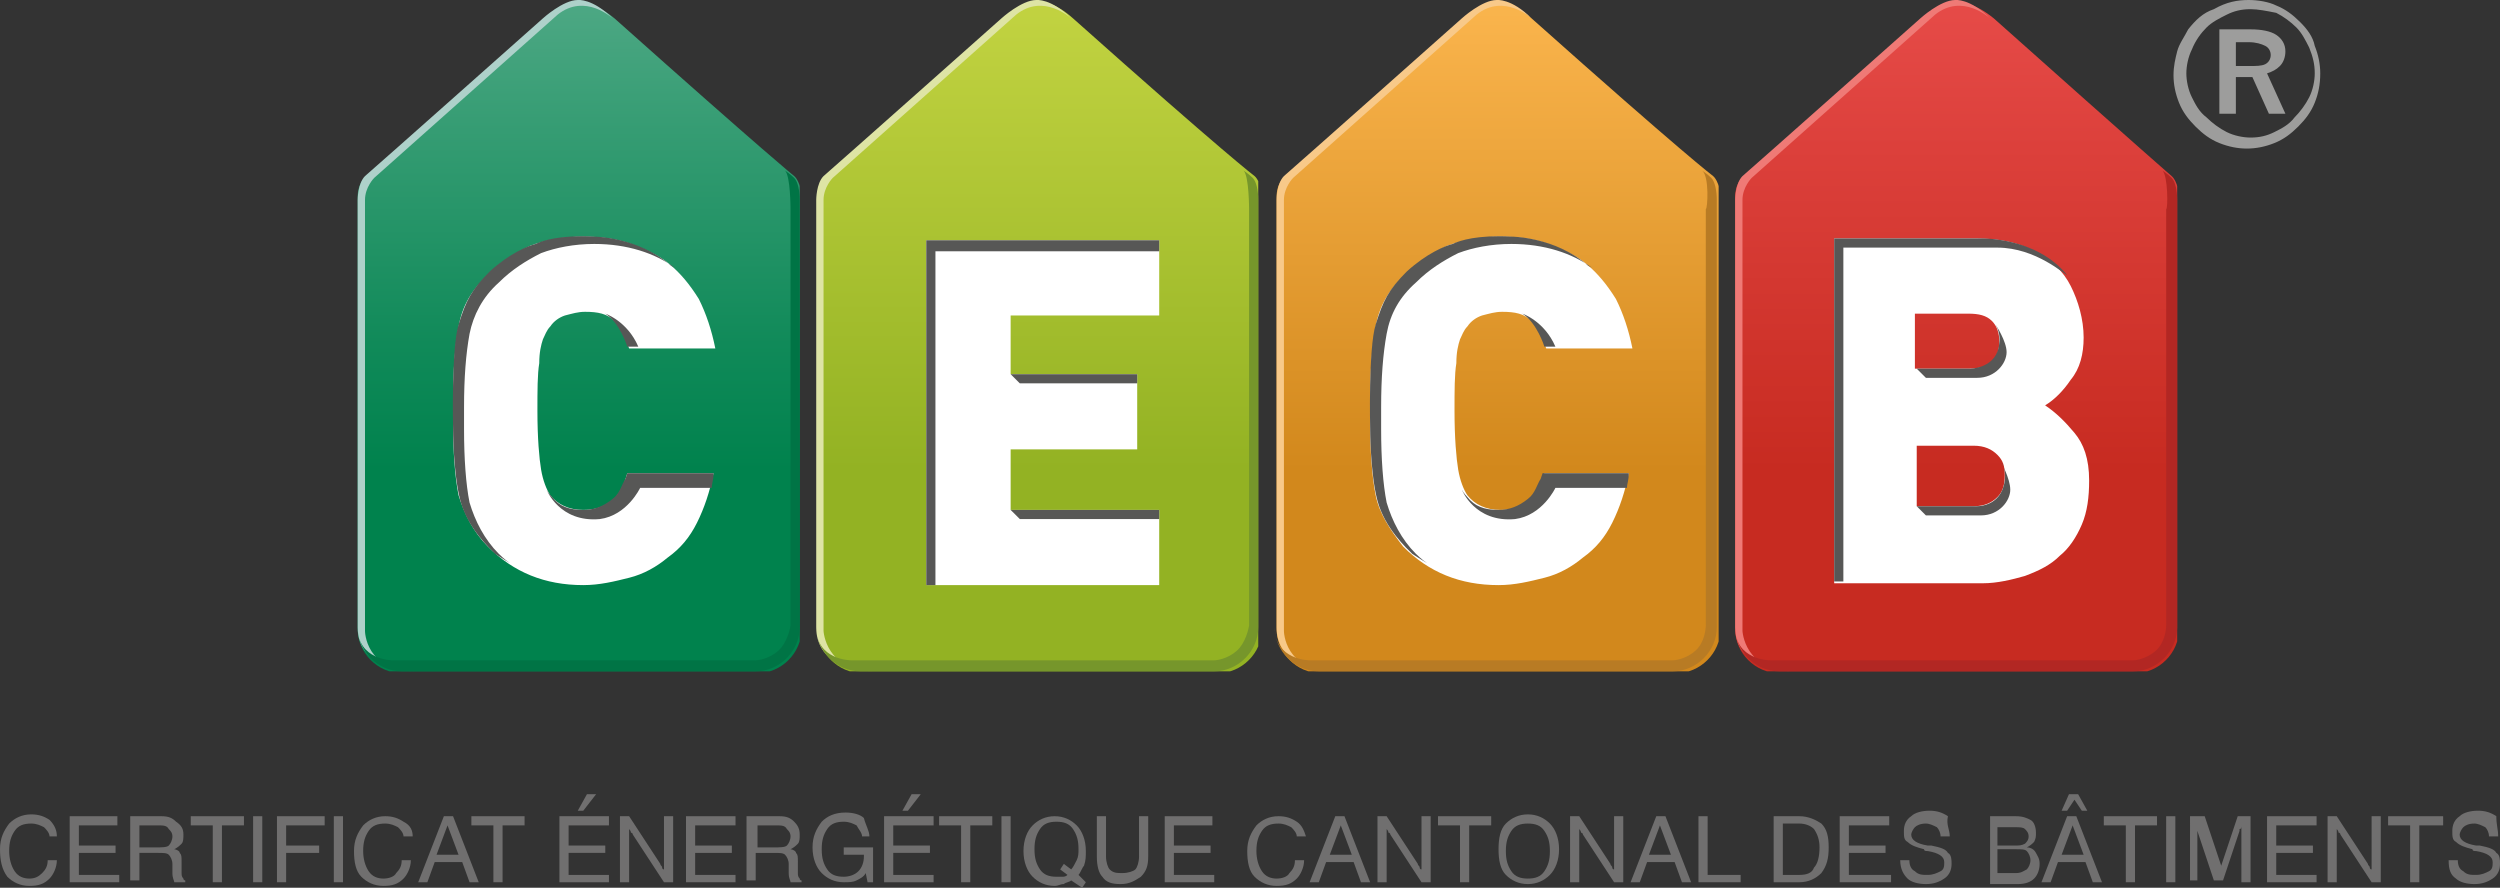 <?xml version="1.0" encoding="utf-8"?>
<!-- Generator: Adobe Illustrator 27.9.0, SVG Export Plug-In . SVG Version: 6.00 Build 0)  -->
<svg version="1.1" id="Ebene_1" xmlns="http://www.w3.org/2000/svg" xmlns:xlink="http://www.w3.org/1999/xlink" x="0px" y="0px"
	 viewBox="0 0 136.3 48.4" style="enable-background:new 0 0 136.3 48.4;" xml:space="preserve">
<rect x="0" y="0" width="136.3" height="48.4" fill="#333333" stroke="none"/>
<style type="text/css">
	
		.st0{clip-path:url(#SVGID_00000101063854637117770710000007118814465786089402_);fill:url(#SVGID_00000078744184962435182470000010073375234061085358_);}
	.st1{clip-path:url(#SVGID_00000007406460823723793590000004836706524749327259_);fill:#DEE4A5;}
	.st2{clip-path:url(#SVGID_00000007406460823723793590000004836706524749327259_);fill:#76962B;}
	.st3{clip-path:url(#SVGID_00000007406460823723793590000004836706524749327259_);fill:#FFFFFF;}
	.st4{clip-path:url(#SVGID_00000007406460823723793590000004836706524749327259_);fill:#575756;}
	
		.st5{clip-path:url(#SVGID_00000075163240102444059910000014380746221918084791_);fill:url(#SVGID_00000064338803593153790540000010587178003366857142_);}
	.st6{clip-path:url(#SVGID_00000008107485381166707060000005780199000726196665_);fill:#AED1CA;}
	.st7{clip-path:url(#SVGID_00000008107485381166707060000005780199000726196665_);fill:#007445;}
	
		.st8{clip-path:url(#SVGID_00000113312979012900065070000007161846348259206542_);fill:url(#SVGID_00000023964318968952868880000007105566067625997197_);}
	.st9{clip-path:url(#SVGID_00000183207477617750732910000005176787377909551287_);fill:#F8C989;}
	.st10{clip-path:url(#SVGID_00000183207477617750732910000005176787377909551287_);fill:#B87B24;}
	
		.st11{clip-path:url(#SVGID_00000165930228233306826230000017042385044590425777_);fill:url(#SVGID_00000030452578142396708530000017428013439435622568_);}
	.st12{clip-path:url(#SVGID_00000167375696376186475550000013989724434651949714_);fill:#EF7A76;}
	.st13{clip-path:url(#SVGID_00000167375696376186475550000013989724434651949714_);fill:#B22723;}
	.st14{clip-path:url(#SVGID_00000167375696376186475550000013989724434651949714_);fill:#706F6F;}
	.st15{clip-path:url(#SVGID_00000167375696376186475550000013989724434651949714_);fill:#FFFFFF;}
	.st16{clip-path:url(#SVGID_00000167375696376186475550000013989724434651949714_);fill:#575756;}
	.st17{clip-path:url(#SVGID_00000167375696376186475550000013989724434651949714_);fill:#9D9D9C;}
</style>
<g>
	<defs>
		<path id="SVGID_1_" d="M56.6,0.1c-0.8,0-1.9,1-1.9,1s-9,8-9.7,8.6c-0.5,0.4-0.4,1.3-0.4,1.3v23.3c0,1.3,1.1,2.4,2.4,2.4h19.4
			c1.3,0,2.4-1.1,2.4-2.4V10.9c0-1-0.4-1.3-0.4-1.3S66.8,8.4,58.5,1C57.5,0.1,56.8,0.1,56.6,0.1C56.6,0.1,56.6,0.1,56.6,0.1"/>
	</defs>
	<clipPath id="SVGID_00000039133855198316464200000005503952066083081605_">
		<use xlink:href="#SVGID_1_"  style="overflow:visible;"/>
	</clipPath>
	
		<linearGradient id="SVGID_00000046335287539230413130000006029736352096225722_" gradientUnits="userSpaceOnUse" x1="-56.693" y1="783.78" x2="-55.693" y2="783.78" gradientTransform="matrix(0 -36.504 -36.504 0 28667.734 -2032.964)">
		<stop  offset="0" style="stop-color:#93B223"/>
		<stop  offset="0.3" style="stop-color:#93B223"/>
		<stop  offset="1" style="stop-color:#C2D341"/>
	</linearGradient>
	
		<rect x="44.5" y="0.1" style="clip-path:url(#SVGID_00000039133855198316464200000005503952066083081605_);fill:url(#SVGID_00000046335287539230413130000006029736352096225722_);" width="24.1" height="36.5"/>
</g>
<g>
	<defs>
		<rect id="SVGID_00000168076556342150255340000003129163058258870656_" width="136.3" height="48.4"/>
	</defs>
	<clipPath id="SVGID_00000068660069173680933090000003450864845068467600_">
		<use xlink:href="#SVGID_00000168076556342150255340000003129163058258870656_"  style="overflow:visible;"/>
	</clipPath>
	<path style="clip-path:url(#SVGID_00000068660069173680933090000003450864845068467600_);fill:#DEE4A5;" d="M47.7,36.6
		c-1.3,0-3.2-0.5-3.2-2.4V10.9c0,0,0-0.9,0.4-1.3C45.6,9,54.6,1,54.6,1s1.1-1,1.9-1c0,0,0.8-0.1,1.9,1c0,0-1.5-1.4-3-0.2l-10,8.9
		c0,0-0.5,0.5-0.5,1.2c0,1.2,0,23.5,0,23.5S45,36.6,47.7,36.6"/>
	<path style="clip-path:url(#SVGID_00000068660069173680933090000003450864845068467600_);fill:#76962B;" d="M67.8,9.3
		c0,0,0.3,0.2,0.5,0.4c0.2,0.2,0.3,0.7,0.3,1.2v23.3c0,1.3-1.1,2.4-2.4,2.4H46.9c-1.3,0-2.4-1.1-2.4-2.4c0,1.8,1.9,1.8,1.9,1.8h19.8
		c0.3,0,1-0.2,1.4-0.7c0.4-0.5,0.5-1.2,0.5-1.2V11.4C68.1,11.4,68.1,9.6,67.8,9.3"/>
	<polygon style="clip-path:url(#SVGID_00000068660069173680933090000003450864845068467600_);fill:#FFFFFF;" points="63.2,31.9 
		50.5,31.9 50.5,13.1 63.2,13.1 63.2,17.2 55.1,17.2 55.1,20.4 62,20.4 62,24.5 55.1,24.5 55.1,27.8 63.2,27.8 	"/>
	<polygon style="clip-path:url(#SVGID_00000068660069173680933090000003450864845068467600_);fill:#575756;" points="63.2,13.7 
		63.2,13.1 50.5,13.1 50.5,31.9 51,31.9 51,13.7 	"/>
	<polygon style="clip-path:url(#SVGID_00000068660069173680933090000003450864845068467600_);fill:#575756;" points="55.1,20.4 
		62,20.4 62,20.9 55.6,20.9 	"/>
	<polygon style="clip-path:url(#SVGID_00000068660069173680933090000003450864845068467600_);fill:#575756;" points="55.1,27.8 
		63.2,27.8 63.2,28.3 55.6,28.3 	"/>
</g>
<g>
	<defs>
		<path id="SVGID_00000021813544200289521690000016188510158822288305_" d="M31.5,0.1c-0.8,0-1.9,1-1.9,1s-9,8-9.7,8.6
			c-0.5,0.4-0.4,1.3-0.4,1.3v23.3c0,1.3,1.1,2.4,2.4,2.4h19.4c1.3,0,2.4-1.1,2.4-2.4V10.9c0-1-0.4-1.3-0.4-1.3S41.8,8.4,33.5,1
			C32.4,0.1,31.7,0.1,31.5,0.1C31.5,0.1,31.5,0.1,31.5,0.1"/>
	</defs>
	<clipPath id="SVGID_00000025430186011480797450000015455176539913639849_">
		<use xlink:href="#SVGID_00000021813544200289521690000016188510158822288305_"  style="overflow:visible;"/>
	</clipPath>
	
		<linearGradient id="SVGID_00000018195680659010735220000016447719702199977861_" gradientUnits="userSpaceOnUse" x1="-56.693" y1="783.78" x2="-55.693" y2="783.78" gradientTransform="matrix(0 -36.504 -36.504 0 28642.703 -2032.964)">
		<stop  offset="0" style="stop-color:#00824D"/>
		<stop  offset="0.3" style="stop-color:#00824D"/>
		<stop  offset="0.489" style="stop-color:#108A59"/>
		<stop  offset="0.859" style="stop-color:#3B9F77"/>
		<stop  offset="1" style="stop-color:#4DA884"/>
	</linearGradient>
	
		<rect x="19.5" y="0.1" style="clip-path:url(#SVGID_00000025430186011480797450000015455176539913639849_);fill:url(#SVGID_00000018195680659010735220000016447719702199977861_);" width="24.1" height="36.5"/>
</g>
<g>
	<defs>
		<rect id="SVGID_00000119812066172783129420000003657671776066173605_" width="136.3" height="48.4"/>
	</defs>
	<clipPath id="SVGID_00000077310410901897482070000017621475959671241607_">
		<use xlink:href="#SVGID_00000119812066172783129420000003657671776066173605_"  style="overflow:visible;"/>
	</clipPath>
	<path style="clip-path:url(#SVGID_00000077310410901897482070000017621475959671241607_);fill:#AED1CA;" d="M22.7,36.6
		c-1.3,0-3.2-0.5-3.2-2.4V10.9c0,0,0-0.9,0.4-1.3C20.6,9,29.6,1,29.6,1s1.1-1,1.9-1c0,0,0.8-0.1,1.9,1c0,0-1.5-1.4-3-0.2l-10,8.9
		c0,0-0.5,0.5-0.5,1.2c0,1.2,0,23.5,0,23.5S19.9,36.6,22.7,36.6"/>
	<path style="clip-path:url(#SVGID_00000077310410901897482070000017621475959671241607_);fill:#007445;" d="M42.8,9.3
		c0,0,0.3,0.2,0.5,0.4c0.2,0.2,0.3,0.7,0.3,1.2v23.3c0,1.3-1.1,2.4-2.4,2.4H21.9c-1.3,0-2.4-1.1-2.4-2.4c0,1.8,1.9,1.8,1.9,1.8h19.8
		c0.3,0,1-0.2,1.4-0.7c0.4-0.5,0.5-1.2,0.5-1.2V11.4C43.1,11.4,43.1,9.6,42.8,9.3"/>
</g>
<g>
	<defs>
		<path id="SVGID_00000015342789503756730630000010153639451337376437_" d="M81.6,0.1c-0.8,0-1.9,1-1.9,1s-9,8-9.7,8.6
			c-0.5,0.4-0.4,1.3-0.4,1.3v23.3c0,1.3,1.1,2.4,2.4,2.4h19.4c1.3,0,2.4-1.1,2.4-2.4V10.9c0-1-0.4-1.3-0.4-1.3S91.8,8.4,83.5,1
			C82.5,0.1,81.8,0.1,81.6,0.1C81.6,0.1,81.6,0.1,81.6,0.1"/>
	</defs>
	<clipPath id="SVGID_00000087394003678987717580000001922709632311200152_">
		<use xlink:href="#SVGID_00000015342789503756730630000010153639451337376437_"  style="overflow:visible;"/>
	</clipPath>
	
		<linearGradient id="SVGID_00000022525627678778870080000013310963943768059571_" gradientUnits="userSpaceOnUse" x1="-56.693" y1="783.78" x2="-55.693" y2="783.78" gradientTransform="matrix(0 -36.504 -36.504 0 28692.773 -2032.964)">
		<stop  offset="0" style="stop-color:#D2881C"/>
		<stop  offset="0.3" style="stop-color:#D2881C"/>
		<stop  offset="0.945" style="stop-color:#F7B149"/>
		<stop  offset="1" style="stop-color:#FAB54D"/>
	</linearGradient>
	
		<rect x="69.6" y="0.1" style="clip-path:url(#SVGID_00000087394003678987717580000001922709632311200152_);fill:url(#SVGID_00000022525627678778870080000013310963943768059571_);" width="24.1" height="36.5"/>
</g>
<g>
	<defs>
		<rect id="SVGID_00000106127527078525362100000016226485157156349883_" width="136.3" height="48.4"/>
	</defs>
	<clipPath id="SVGID_00000042695134939749503250000010891186408402474411_">
		<use xlink:href="#SVGID_00000106127527078525362100000016226485157156349883_"  style="overflow:visible;"/>
	</clipPath>
	<path style="clip-path:url(#SVGID_00000042695134939749503250000010891186408402474411_);fill:#F8C989;" d="M72.8,36.6
		c-1.3,0-3.2-0.5-3.2-2.4V10.9c0,0,0-0.9,0.4-1.3C70.7,9,79.7,1,79.7,1s1.1-1,1.9-1c0,0,0.8-0.1,1.9,1c0,0-1.5-1.4-3-0.2l-10,8.9
		c0,0-0.5,0.5-0.5,1.2c0,1.2,0,23.5,0,23.5S70,36.6,72.8,36.6"/>
	<path style="clip-path:url(#SVGID_00000042695134939749503250000010891186408402474411_);fill:#B87B24;" d="M92.8,9.3
		c0,0,0.3,0.2,0.5,0.4c0.2,0.2,0.3,0.7,0.3,1.2v23.3c0,1.3-1.1,2.4-2.4,2.4H71.9c-1.3,0-2.4-1.1-2.4-2.4c0,1.8,1.9,1.8,1.9,1.8h19.8
		c0.3,0,1-0.2,1.4-0.7c0.4-0.5,0.4-1.2,0.4-1.2V11.4C93.1,11.4,93.2,9.6,92.8,9.3"/>
</g>
<g>
	<defs>
		<path id="SVGID_00000067946550847019544310000018187064152872393877_" d="M106.6,0.1c-0.8,0-1.9,1-1.9,1s-9,8-9.7,8.6
			c-0.5,0.4-0.4,1.3-0.4,1.3v23.3c0,1.3,1.1,2.4,2.4,2.4h19.4c1.3,0,2.4-1.1,2.4-2.4V10.9c0-1-0.4-1.3-0.4-1.3s-1.4-1.2-9.7-8.6
			C107.6,0.1,106.8,0.1,106.6,0.1C106.7,0.1,106.6,0.1,106.6,0.1"/>
	</defs>
	<clipPath id="SVGID_00000022534994129267169160000003986518661330768292_">
		<use xlink:href="#SVGID_00000067946550847019544310000018187064152872393877_"  style="overflow:visible;"/>
	</clipPath>
	
		<linearGradient id="SVGID_00000169548332056422777990000007479798324898330815_" gradientUnits="userSpaceOnUse" x1="-56.693" y1="783.78" x2="-55.693" y2="783.78" gradientTransform="matrix(0 -36.504 -36.504 0 28717.815 -2032.964)">
		<stop  offset="0" style="stop-color:#C72B21"/>
		<stop  offset="0.3" style="stop-color:#C72B21"/>
		<stop  offset="0.783" style="stop-color:#DC403B"/>
		<stop  offset="1" style="stop-color:#E64B48"/>
	</linearGradient>
	
		<rect x="94.6" y="0.1" style="clip-path:url(#SVGID_00000022534994129267169160000003986518661330768292_);fill:url(#SVGID_00000169548332056422777990000007479798324898330815_);" width="24.1" height="36.5"/>
</g>
<g>
	<defs>
		<rect id="SVGID_00000042718208091687920740000017956612689757715378_" width="136.3" height="48.4"/>
	</defs>
	<clipPath id="SVGID_00000176747132735057293690000007320532006801310866_">
		<use xlink:href="#SVGID_00000042718208091687920740000017956612689757715378_"  style="overflow:visible;"/>
	</clipPath>
	<path style="clip-path:url(#SVGID_00000176747132735057293690000007320532006801310866_);fill:#EF7A76;" d="M97.8,36.6
		c-1.3,0-3.2-0.5-3.2-2.4V10.9c0,0,0-0.9,0.4-1.3C95.7,9,104.7,1,104.7,1s1.1-1,1.9-1c0,0,0.8-0.1,1.9,1c0,0-1.5-1.4-3-0.2l-10,8.9
		c0,0-0.5,0.5-0.5,1.2c0,1.2,0,23.5,0,23.5S95.1,36.6,97.8,36.6"/>
	<path style="clip-path:url(#SVGID_00000176747132735057293690000007320532006801310866_);fill:#B22723;" d="M117.9,9.3
		c0,0,0.3,0.2,0.5,0.4c0.2,0.2,0.3,0.7,0.3,1.2v23.3c0,1.3-1.1,2.4-2.4,2.4H97c-1.3,0-2.4-1.1-2.4-2.4c0,1.8,1.9,1.8,1.9,1.8h19.8
		c0.3,0,1-0.2,1.4-0.7c0.4-0.5,0.4-1.2,0.4-1.2V11.4C118.2,11.4,118.2,9.6,117.9,9.3"/>
	<path style="clip-path:url(#SVGID_00000176747132735057293690000007320532006801310866_);fill:#706F6F;" d="M3.1,45.6H2.7
		c0-0.2-0.2-0.4-0.3-0.5c-0.2-0.1-0.4-0.2-0.7-0.2c-0.4,0-0.7,0.1-0.9,0.4c-0.2,0.3-0.3,0.6-0.3,1.1c0,0.4,0.1,0.8,0.3,1.1
		c0.2,0.3,0.5,0.4,0.8,0.4c0.3,0,0.5-0.1,0.7-0.3c0.2-0.2,0.3-0.4,0.3-0.7h0.5c0,0.4-0.2,0.8-0.4,1c-0.3,0.3-0.6,0.4-1.1,0.4
		c-0.5,0-0.9-0.2-1.2-0.5C0.1,47.4,0,46.9,0,46.3c0-0.6,0.2-1,0.5-1.4c0.3-0.3,0.7-0.5,1.2-0.5c0.4,0,0.7,0.1,1,0.3
		C3,45,3.1,45.3,3.1,45.6"/>
	<polygon style="clip-path:url(#SVGID_00000176747132735057293690000007320532006801310866_);fill:#706F6F;" points="3.8,44.5 
		6.4,44.5 6.4,45 4.3,45 4.3,46.1 6.3,46.1 6.3,46.5 4.3,46.5 4.3,47.7 6.5,47.7 6.5,48.1 3.8,48.1 	"/>
	<path style="clip-path:url(#SVGID_00000176747132735057293690000007320532006801310866_);fill:#706F6F;" d="M7.1,44.5h1.5
		c0,0,0.1,0,0.1,0c0,0,0.1,0,0.1,0c0.4,0,0.6,0.1,0.8,0.3C9.9,45,10,45.2,10,45.5c0,0.2,0,0.4-0.1,0.5c-0.1,0.1-0.2,0.2-0.4,0.3
		c0.1,0,0.3,0.1,0.3,0.2c0.1,0.1,0.1,0.2,0.1,0.5l0,0.6c0,0.1,0,0.2,0.1,0.3c0,0.1,0.1,0.1,0.1,0.1v0.1H9.5c0-0.1-0.1-0.2-0.1-0.5v0
		l0-0.5c0-0.2-0.1-0.4-0.2-0.5c-0.1-0.1-0.3-0.1-0.6-0.1H8.5H7.6v1.5H7.1V44.5z M7.6,45v1.2h0.9c0.3,0,0.6,0,0.7-0.1
		c0.1-0.1,0.2-0.3,0.2-0.5c0-0.2-0.1-0.3-0.2-0.4C9.1,45,8.9,45,8.6,45H8.5H7.6z"/>
	<polygon style="clip-path:url(#SVGID_00000176747132735057293690000007320532006801310866_);fill:#706F6F;" points="10.4,44.5 
		13.3,44.5 13.3,45 12.1,45 12.1,48.1 11.6,48.1 11.6,45 10.4,45 	"/>
	
		<rect x="13.8" y="44.5" style="clip-path:url(#SVGID_00000176747132735057293690000007320532006801310866_);fill:#706F6F;" width="0.5" height="3.6"/>
	<polygon style="clip-path:url(#SVGID_00000176747132735057293690000007320532006801310866_);fill:#706F6F;" points="15.1,44.5 
		17.7,44.5 17.7,45 15.6,45 15.6,46.1 17.4,46.1 17.4,46.5 15.6,46.5 15.6,48.1 15.1,48.1 	"/>
	
		<rect x="18.2" y="44.5" style="clip-path:url(#SVGID_00000176747132735057293690000007320532006801310866_);fill:#706F6F;" width="0.5" height="3.6"/>
	<path style="clip-path:url(#SVGID_00000176747132735057293690000007320532006801310866_);fill:#706F6F;" d="M22.5,45.6h-0.5
		c0-0.2-0.2-0.4-0.3-0.5c-0.2-0.1-0.4-0.2-0.7-0.2c-0.4,0-0.7,0.1-0.9,0.4c-0.2,0.3-0.3,0.6-0.3,1.1c0,0.4,0.1,0.8,0.3,1.1
		s0.5,0.4,0.8,0.4c0.3,0,0.6-0.1,0.7-0.3c0.2-0.2,0.3-0.4,0.3-0.7h0.5c0,0.4-0.2,0.8-0.4,1c-0.3,0.3-0.6,0.4-1.1,0.4
		c-0.5,0-0.9-0.2-1.2-0.5c-0.3-0.3-0.4-0.8-0.4-1.4c0-0.6,0.2-1,0.5-1.4c0.3-0.3,0.7-0.5,1.2-0.5c0.4,0,0.7,0.1,1,0.3
		C22.4,45,22.5,45.3,22.5,45.6"/>
	<path style="clip-path:url(#SVGID_00000176747132735057293690000007320532006801310866_);fill:#706F6F;" d="M24.2,44.5h0.5l1.4,3.6
		h-0.5l-0.4-1.1h-1.5l-0.4,1.1h-0.5L24.2,44.5z M24.4,45l-0.6,1.6H25L24.4,45z"/>
	<polygon style="clip-path:url(#SVGID_00000176747132735057293690000007320532006801310866_);fill:#706F6F;" points="25.7,44.5 
		28.6,44.5 28.6,45 27.4,45 27.4,48.1 26.9,48.1 26.9,45 25.7,45 	"/>
	<path style="clip-path:url(#SVGID_00000176747132735057293690000007320532006801310866_);fill:#706F6F;" d="M30.5,44.5h2.7V45H31
		v1.1h2v0.4h-2v1.2h2.2v0.4h-2.7V44.5z M32,43.3h0.5l-0.7,0.9h-0.3L32,43.3z"/>
	<path style="clip-path:url(#SVGID_00000176747132735057293690000007320532006801310866_);fill:#706F6F;" d="M33.8,44.5h0.5l1.7,2.6
		c0,0.1,0.1,0.1,0.1,0.2c0,0,0,0.1,0.1,0.1v-2.9h0.5v3.6h-0.5l-1.7-2.6c0,0,0-0.1-0.1-0.1c0,0,0-0.1-0.1-0.2v2.9h-0.5V44.5z"/>
	<polygon style="clip-path:url(#SVGID_00000176747132735057293690000007320532006801310866_);fill:#706F6F;" points="37.4,44.5 
		40.1,44.5 40.1,45 37.9,45 37.9,46.1 39.9,46.1 39.9,46.5 37.9,46.5 37.9,47.7 40.1,47.7 40.1,48.1 37.4,48.1 	"/>
	<path style="clip-path:url(#SVGID_00000176747132735057293690000007320532006801310866_);fill:#706F6F;" d="M40.8,44.5h1.5
		c0,0,0.1,0,0.1,0c0,0,0.1,0,0.1,0c0.4,0,0.6,0.1,0.8,0.3c0.2,0.2,0.3,0.4,0.3,0.7c0,0.2,0,0.4-0.1,0.5c-0.1,0.1-0.2,0.2-0.4,0.3
		c0.1,0,0.3,0.1,0.3,0.2c0.1,0.1,0.1,0.2,0.1,0.5l0,0.6c0,0.1,0,0.2,0.1,0.3c0,0.1,0.1,0.1,0.1,0.1v0.1h-0.6c0-0.1-0.1-0.2-0.1-0.5
		v0l0-0.5c0-0.2-0.1-0.4-0.2-0.5c-0.1-0.1-0.3-0.1-0.6-0.1h-0.1h-0.9v1.5h-0.5V44.5z M41.3,45v1.2h0.9c0.3,0,0.6,0,0.7-0.1
		c0.1-0.1,0.2-0.3,0.2-0.5c0-0.2-0.1-0.3-0.2-0.4C42.8,45,42.6,45,42.3,45h-0.1H41.3z"/>
	<path style="clip-path:url(#SVGID_00000176747132735057293690000007320532006801310866_);fill:#706F6F;" d="M47.4,45.6H47
		c0-0.2-0.2-0.4-0.3-0.6c-0.2-0.1-0.4-0.2-0.7-0.2c-0.4,0-0.7,0.1-0.9,0.4c-0.2,0.3-0.3,0.6-0.3,1.1c0,0.5,0.1,0.8,0.3,1.1
		c0.2,0.3,0.5,0.4,0.9,0.4c0.3,0,0.6-0.1,0.8-0.3c0.2-0.2,0.3-0.5,0.3-0.8v-0.1h-1.1v-0.4h1.6v1.9h-0.3l-0.1-0.5
		c-0.1,0.2-0.3,0.3-0.5,0.4c-0.2,0.1-0.4,0.1-0.7,0.1c-0.5,0-0.9-0.2-1.2-0.5c-0.3-0.3-0.5-0.8-0.5-1.4c0-0.6,0.2-1,0.5-1.4
		c0.3-0.3,0.7-0.5,1.3-0.5c0.4,0,0.8,0.1,1,0.3C47.2,45,47.4,45.3,47.4,45.6"/>
	<path style="clip-path:url(#SVGID_00000176747132735057293690000007320532006801310866_);fill:#706F6F;" d="M48.2,44.5h2.7V45h-2.2
		v1.1h2v0.4h-2v1.2h2.2v0.4h-2.7V44.5z M49.7,43.3h0.5l-0.7,0.9h-0.3L49.7,43.3z"/>
	<polygon style="clip-path:url(#SVGID_00000176747132735057293690000007320532006801310866_);fill:#706F6F;" points="51.2,44.5 
		54.1,44.5 54.1,45 52.9,45 52.9,48.1 52.4,48.1 52.4,45 51.2,45 	"/>
	
		<rect x="54.6" y="44.5" style="clip-path:url(#SVGID_00000176747132735057293690000007320532006801310866_);fill:#706F6F;" width="0.5" height="3.6"/>
	<path style="clip-path:url(#SVGID_00000176747132735057293690000007320532006801310866_);fill:#706F6F;" d="M58.8,47.7l0.4,0.4
		L59,48.4L58.4,48c-0.1,0.1-0.3,0.1-0.4,0.2c-0.2,0-0.3,0.1-0.5,0.1c-0.5,0-0.9-0.2-1.2-0.5c-0.3-0.3-0.5-0.8-0.5-1.4
		s0.2-1.1,0.5-1.4c0.3-0.3,0.7-0.5,1.2-0.5c0.5,0,0.9,0.2,1.2,0.5s0.5,0.8,0.5,1.4c0,0.3,0,0.5-0.1,0.8C59,47.3,58.9,47.6,58.8,47.7
		 M58.4,47.4c0.1-0.1,0.2-0.3,0.3-0.5c0.1-0.2,0.1-0.4,0.1-0.6c0-0.5-0.1-0.8-0.3-1.1c-0.2-0.3-0.5-0.4-0.9-0.4
		c-0.4,0-0.7,0.1-0.9,0.4c-0.2,0.3-0.3,0.6-0.3,1.1c0,0.5,0.1,0.8,0.3,1.1c0.2,0.3,0.5,0.4,0.9,0.4c0.1,0,0.2,0,0.3,0
		c0.1,0,0.2,0,0.3-0.1l-0.4-0.3l0.2-0.3L58.4,47.4z"/>
	<path style="clip-path:url(#SVGID_00000176747132735057293690000007320532006801310866_);fill:#706F6F;" d="M59.8,44.5h0.5v2.2
		c0,0.3,0.1,0.6,0.2,0.7c0.2,0.2,0.4,0.2,0.7,0.2c0.3,0,0.6-0.1,0.7-0.2s0.2-0.4,0.2-0.7v-2.2h0.5v2.2c0,0.5-0.1,0.8-0.4,1.1
		c-0.3,0.2-0.6,0.4-1.1,0.4c-0.5,0-0.8-0.1-1-0.4c-0.2-0.2-0.3-0.6-0.3-1.1V44.5z"/>
	<polygon style="clip-path:url(#SVGID_00000176747132735057293690000007320532006801310866_);fill:#706F6F;" points="63.5,44.5 
		66.1,44.5 66.1,45 64,45 64,46.1 66,46.1 66,46.5 64,46.5 64,47.7 66.2,47.7 66.2,48.1 63.5,48.1 	"/>
	<path style="clip-path:url(#SVGID_00000176747132735057293690000007320532006801310866_);fill:#706F6F;" d="M71.2,45.6h-0.5
		c0-0.2-0.2-0.4-0.3-0.5c-0.2-0.1-0.4-0.2-0.7-0.2c-0.4,0-0.7,0.1-0.9,0.4c-0.2,0.3-0.3,0.6-0.3,1.1c0,0.4,0.1,0.8,0.3,1.1
		c0.2,0.3,0.5,0.4,0.8,0.4c0.3,0,0.6-0.1,0.7-0.3c0.2-0.2,0.3-0.4,0.3-0.7h0.5c0,0.4-0.2,0.8-0.4,1c-0.3,0.3-0.6,0.4-1.1,0.4
		c-0.5,0-0.9-0.2-1.2-0.5c-0.3-0.3-0.4-0.8-0.4-1.4c0-0.6,0.2-1,0.5-1.4c0.3-0.3,0.7-0.5,1.2-0.5c0.4,0,0.7,0.1,1,0.3
		C71,45,71.1,45.3,71.2,45.6"/>
	<path style="clip-path:url(#SVGID_00000176747132735057293690000007320532006801310866_);fill:#706F6F;" d="M72.8,44.5h0.5l1.4,3.6
		h-0.5l-0.4-1.1h-1.5l-0.4,1.1h-0.5L72.8,44.5z M73.1,45l-0.6,1.6h1.2L73.1,45z"/>
	<path style="clip-path:url(#SVGID_00000176747132735057293690000007320532006801310866_);fill:#706F6F;" d="M75.1,44.5h0.5l1.7,2.6
		c0,0.1,0.1,0.1,0.1,0.2c0,0,0,0.1,0.1,0.1v-2.9h0.5v3.6h-0.5l-1.7-2.6c0,0,0-0.1-0.1-0.1c0,0,0-0.1-0.1-0.2v2.9h-0.5V44.5z"/>
	<polygon style="clip-path:url(#SVGID_00000176747132735057293690000007320532006801310866_);fill:#706F6F;" points="78.4,44.5 
		81.3,44.5 81.3,45 80.1,45 80.1,48.1 79.6,48.1 79.6,45 78.4,45 	"/>
	<path style="clip-path:url(#SVGID_00000176747132735057293690000007320532006801310866_);fill:#706F6F;" d="M83.3,44.4
		c0.5,0,0.9,0.2,1.2,0.5c0.3,0.3,0.5,0.8,0.5,1.4s-0.2,1.1-0.5,1.4c-0.3,0.3-0.7,0.5-1.2,0.5c-0.5,0-0.9-0.2-1.2-0.5
		c-0.3-0.3-0.4-0.8-0.4-1.4s0.1-1.1,0.4-1.4C82.4,44.6,82.8,44.4,83.3,44.4 M83.3,44.9c-0.4,0-0.7,0.1-0.9,0.4
		c-0.2,0.3-0.3,0.6-0.3,1.1c0,0.5,0.1,0.8,0.3,1.1c0.2,0.3,0.5,0.4,0.9,0.4c0.4,0,0.7-0.1,0.9-0.4c0.2-0.3,0.3-0.6,0.3-1.1
		c0-0.5-0.1-0.8-0.3-1.1C84,45,83.7,44.9,83.3,44.9"/>
	<path style="clip-path:url(#SVGID_00000176747132735057293690000007320532006801310866_);fill:#706F6F;" d="M85.6,44.5h0.5l1.7,2.6
		c0,0.1,0.1,0.1,0.1,0.2c0,0,0,0.1,0.1,0.1v-2.9h0.5v3.6h-0.5l-1.7-2.6c0,0,0-0.1-0.1-0.1c0,0,0-0.1-0.1-0.2v2.9h-0.5V44.5z"/>
	<path style="clip-path:url(#SVGID_00000176747132735057293690000007320532006801310866_);fill:#706F6F;" d="M90.3,44.5h0.5l1.4,3.6
		h-0.5l-0.4-1.1h-1.5l-0.4,1.1h-0.5L90.3,44.5z M90.5,45l-0.6,1.6h1.2L90.5,45z"/>
	<polygon style="clip-path:url(#SVGID_00000176747132735057293690000007320532006801310866_);fill:#706F6F;" points="92.6,44.5 
		93.1,44.5 93.1,47.7 94.9,47.7 94.9,48.1 92.6,48.1 	"/>
	<path style="clip-path:url(#SVGID_00000176747132735057293690000007320532006801310866_);fill:#706F6F;" d="M96.7,44.5h1.4
		c0.5,0,0.9,0.2,1.2,0.4c0.3,0.3,0.4,0.7,0.4,1.3c0,0.6-0.1,1-0.4,1.4c-0.3,0.3-0.7,0.5-1.2,0.5h-1.4V44.5z M97.2,45v2.7h0.9
		c0.4,0,0.7-0.1,0.8-0.4c0.2-0.2,0.3-0.6,0.3-1.1c0-0.4-0.1-0.7-0.3-1c-0.2-0.2-0.5-0.3-0.8-0.3H97.2z"/>
	<polygon style="clip-path:url(#SVGID_00000176747132735057293690000007320532006801310866_);fill:#706F6F;" points="100.3,44.5 
		103,44.5 103,45 100.8,45 100.8,46.1 102.8,46.1 102.8,46.5 100.8,46.5 100.8,47.7 103.1,47.7 103.1,48.1 100.3,48.1 	"/>
	<path style="clip-path:url(#SVGID_00000176747132735057293690000007320532006801310866_);fill:#706F6F;" d="M106.3,45.6h-0.5
		c0-0.2-0.1-0.4-0.2-0.5c-0.2-0.1-0.4-0.2-0.6-0.2c-0.3,0-0.5,0.1-0.6,0.2c-0.1,0.1-0.2,0.3-0.2,0.4c0,0.3,0.3,0.5,0.9,0.6
		c0.1,0,0.1,0,0.2,0c0.5,0.1,0.8,0.2,0.9,0.4c0.2,0.1,0.2,0.4,0.2,0.6c0,0.3-0.1,0.6-0.4,0.8c-0.3,0.2-0.6,0.3-1,0.3
		c-0.4,0-0.8-0.1-1-0.3c-0.2-0.2-0.4-0.5-0.4-1h0.5c0,0.3,0.1,0.5,0.3,0.6c0.2,0.2,0.4,0.2,0.7,0.2c0.3,0,0.5-0.1,0.7-0.2
		c0.2-0.1,0.2-0.3,0.2-0.5c0-0.3-0.3-0.5-0.9-0.6c-0.1,0-0.2,0-0.2-0.1c-0.4-0.1-0.7-0.2-0.9-0.4c-0.2-0.1-0.2-0.3-0.2-0.6
		c0-0.3,0.1-0.6,0.4-0.8c0.2-0.2,0.6-0.3,1-0.3c0.4,0,0.7,0.1,1,0.3C106.1,45,106.3,45.2,106.3,45.6"/>
	<path style="clip-path:url(#SVGID_00000176747132735057293690000007320532006801310866_);fill:#706F6F;" d="M108.4,44.5h1.5
		c0.4,0,0.6,0.1,0.8,0.2c0.2,0.1,0.3,0.4,0.3,0.7c0,0.2,0,0.3-0.1,0.5c-0.1,0.1-0.2,0.2-0.4,0.3c0.2,0,0.4,0.1,0.5,0.3
		c0.1,0.2,0.2,0.3,0.2,0.6c0,0.3-0.1,0.6-0.3,0.8c-0.2,0.2-0.5,0.3-0.9,0.3h-1.5V44.5z M108.9,45v1.1h0.9c0.3,0,0.4,0,0.6-0.1
		c0.1-0.1,0.2-0.2,0.2-0.4c0-0.2-0.1-0.3-0.2-0.4c-0.1-0.1-0.3-0.1-0.5-0.1H108.9z M108.9,46.4v1.2h1c0.3,0,0.4-0.1,0.6-0.2
		c0.1-0.1,0.2-0.3,0.2-0.5c0-0.2-0.1-0.4-0.2-0.5c-0.1-0.1-0.3-0.1-0.6-0.1H108.9z"/>
	<path style="clip-path:url(#SVGID_00000176747132735057293690000007320532006801310866_);fill:#706F6F;" d="M112.7,44.5h0.5
		l1.4,3.6h-0.5l-0.4-1.1h-1.5l-0.4,1.1h-0.5L112.7,44.5z M112.8,43.3h0.5l0.5,0.9h-0.3l-0.4-0.6l-0.4,0.6h-0.3L112.8,43.3z M113,45
		l-0.6,1.6h1.2L113,45z"/>
	<polygon style="clip-path:url(#SVGID_00000176747132735057293690000007320532006801310866_);fill:#706F6F;" points="114.7,44.5 
		117.6,44.5 117.6,45 116.4,45 116.4,48.1 115.9,48.1 115.9,45 114.7,45 	"/>
	
		<rect x="118.1" y="44.5" style="clip-path:url(#SVGID_00000176747132735057293690000007320532006801310866_);fill:#706F6F;" width="0.5" height="3.6"/>
	<path style="clip-path:url(#SVGID_00000176747132735057293690000007320532006801310866_);fill:#706F6F;" d="M119.5,44.5h0.7
		l0.9,2.7c0,0,0,0.1,0,0.1c0,0.1,0,0.1,0,0.2c0,0,0-0.1,0-0.1c0,0,0-0.1,0-0.2l0.9-2.7h0.7v3.6h-0.5v-3.1c0,0.1,0,0.2-0.1,0.2
		c0,0,0,0.1,0,0.1l-0.9,2.7h-0.5l-0.9-2.7c0,0,0-0.1,0-0.2c0-0.1,0-0.1,0-0.2v3.1h-0.4V44.5z"/>
	<polygon style="clip-path:url(#SVGID_00000176747132735057293690000007320532006801310866_);fill:#706F6F;" points="123.6,44.5 
		126.3,44.5 126.3,45 124.1,45 124.1,46.1 126.1,46.1 126.1,46.5 124.1,46.5 124.1,47.7 126.3,47.7 126.3,48.1 123.6,48.1 	"/>
	<path style="clip-path:url(#SVGID_00000176747132735057293690000007320532006801310866_);fill:#706F6F;" d="M126.9,44.5h0.5
		l1.7,2.6c0,0.1,0.1,0.1,0.1,0.2c0,0,0,0.1,0.1,0.1v-2.9h0.5v3.6h-0.5l-1.7-2.6c0,0,0-0.1-0.1-0.1c0,0,0-0.1-0.1-0.2v2.9h-0.5V44.5z
		"/>
	<polygon style="clip-path:url(#SVGID_00000176747132735057293690000007320532006801310866_);fill:#706F6F;" points="130.2,44.5 
		133.2,44.5 133.2,45 131.9,45 131.9,48.1 131.4,48.1 131.4,45 130.2,45 	"/>
	<path style="clip-path:url(#SVGID_00000176747132735057293690000007320532006801310866_);fill:#706F6F;" d="M136.2,45.6h-0.5
		c0-0.2-0.1-0.4-0.2-0.5c-0.2-0.1-0.4-0.2-0.6-0.2c-0.3,0-0.5,0.1-0.6,0.2c-0.1,0.1-0.2,0.3-0.2,0.4c0,0.3,0.3,0.5,0.9,0.6
		c0.1,0,0.1,0,0.2,0c0.5,0.1,0.8,0.2,0.9,0.4c0.2,0.1,0.2,0.4,0.2,0.6c0,0.3-0.1,0.6-0.4,0.8c-0.3,0.2-0.6,0.3-1,0.3
		c-0.4,0-0.8-0.1-1-0.3c-0.3-0.2-0.4-0.5-0.4-1h0.5c0,0.3,0.1,0.5,0.3,0.6c0.2,0.2,0.4,0.2,0.7,0.2c0.3,0,0.5-0.1,0.7-0.2
		c0.2-0.1,0.2-0.3,0.2-0.5c0-0.3-0.3-0.5-0.9-0.6c-0.1,0-0.2,0-0.2-0.1c-0.4-0.1-0.7-0.2-0.9-0.4c-0.2-0.1-0.2-0.3-0.2-0.6
		c0-0.3,0.1-0.6,0.4-0.8c0.2-0.2,0.6-0.3,1-0.3c0.4,0,0.7,0.1,1,0.3C136.1,45,136.2,45.2,136.2,45.6"/>
	<path style="clip-path:url(#SVGID_00000176747132735057293690000007320532006801310866_);fill:#FFFFFF;" d="M113.9,26.2
		c0,0.9-0.1,1.7-0.4,2.4c-0.3,0.7-0.7,1.3-1.2,1.7c-0.5,0.5-1.1,0.8-1.9,1.1c-0.7,0.2-1.5,0.4-2.3,0.4h-8.1V13h7.7
		c1.3,0,2.3,0.2,3.2,0.7c0.9,0.4,1.6,1.1,2,1.9s0.7,1.8,0.7,2.8c0,0.9-0.2,1.7-0.7,2.3c-0.4,0.6-0.9,1.1-1.4,1.4
		c0.6,0.4,1.1,0.9,1.6,1.5C113.6,24.2,113.9,25,113.9,26.2 M109,18.6c0-0.4-0.1-0.8-0.4-1.1c-0.3-0.3-0.7-0.4-1.3-0.4h-2.9v3h2.9
		c0.6,0,1-0.1,1.3-0.4C108.9,19.4,109,19.1,109,18.6 M109.3,25.9c0-0.5-0.1-0.8-0.4-1.1c-0.3-0.3-0.7-0.5-1.3-0.5h-3.1v3.3h3.1
		c0.6,0,1-0.2,1.3-0.5C109.2,26.8,109.3,26.4,109.3,25.9"/>
	<path style="clip-path:url(#SVGID_00000176747132735057293690000007320532006801310866_);fill:#FFFFFF;" d="M38.9,25.8
		c-0.2,1-0.5,1.9-0.9,2.7c-0.4,0.8-0.9,1.4-1.6,1.9c-0.6,0.5-1.3,0.9-2.1,1.1c-0.8,0.2-1.6,0.4-2.5,0.4c-2.1,0-3.8-0.7-5.2-2.1
		c-0.8-0.8-1.3-1.8-1.6-2.8c-0.2-1-0.3-2.4-0.3-4v-0.6v-0.6c0-1.6,0.1-2.9,0.3-4s0.7-2,1.6-2.8c0.7-0.7,1.5-1.2,2.3-1.6
		c0.8-0.3,1.8-0.5,2.9-0.5c0.9,0,1.8,0.1,2.6,0.4c0.8,0.3,1.5,0.6,2.1,1.1c0.6,0.5,1.1,1.1,1.6,1.9c0.4,0.8,0.7,1.7,0.9,2.7h-4.7
		c-0.2-0.6-0.4-1.1-0.8-1.5c-0.4-0.4-0.9-0.5-1.6-0.5c-0.4,0-0.7,0.1-1.1,0.2c-0.3,0.1-0.6,0.3-0.8,0.6c-0.2,0.2-0.3,0.5-0.4,0.7
		c-0.1,0.3-0.2,0.7-0.2,1.3c-0.1,0.6-0.1,1.5-0.1,2.6c0,1.5,0.1,2.6,0.2,3.2c0.1,0.6,0.3,1.1,0.5,1.4c0.4,0.5,1,0.8,1.8,0.8
		c0.7,0,1.2-0.2,1.6-0.5c0.4-0.4,0.6-0.8,0.8-1.5H38.9z"/>
	<path style="clip-path:url(#SVGID_00000176747132735057293690000007320532006801310866_);fill:#575756;" d="M36.6,14.5
		c-1.8-1.6-4.2-1.6-4.2-1.6c-1.8-0.1-2.8,0.2-3.2,0.4c-0.4,0.1-1.4,0.5-2.5,1.5c-1,1-1.3,1.6-1.7,2.9c-0.4,1.3-0.3,5.6-0.3,5.6
		s0,2.5,0.4,4c0.4,1.5,1.6,2.6,1.9,2.9c0.3,0.2,0.8,0.5,0.8,0.5c-0.3-0.2-0.6-0.5-0.6-0.5c-0.8-0.8-1.3-1.8-1.6-2.8
		c-0.2-1-0.3-2.4-0.3-4v-0.6v-0.6c0-1.6,0.1-2.9,0.3-4c0.2-1,0.7-2,1.6-2.8c0.7-0.7,1.5-1.2,2.3-1.6c0.8-0.3,1.8-0.5,2.9-0.5
		c1.8,0,3.3,0.5,4.4,1.3L36.6,14.5z"/>
	<path style="clip-path:url(#SVGID_00000176747132735057293690000007320532006801310866_);fill:#575756;" d="M38.9,25.8h-4.7
		l-0.1,0.3c-0.2,0.3-0.3,0.8-0.7,1.1c-0.5,0.4-1,0.6-1.6,0.6c-0.8,0-1.3-0.2-1.7-0.7c-0.2-0.2-0.3-0.4-0.3-0.4s0.7,1.8,2.9,1.6
		c1.5-0.2,2.2-1.7,2.2-1.7h3.9C38.8,26.4,38.9,26.2,38.9,25.8"/>
	<path style="clip-path:url(#SVGID_00000176747132735057293690000007320532006801310866_);fill:#575756;" d="M34.2,18.9
		c0,0-0.4-1.3-1.2-1.8c0,0,1.2,0.4,1.8,1.8H34.2z"/>
	<path style="clip-path:url(#SVGID_00000176747132735057293690000007320532006801310866_);fill:#FFFFFF;" d="M88.8,25.8
		c-0.2,1-0.5,1.9-0.9,2.7c-0.4,0.8-0.9,1.4-1.6,1.9c-0.6,0.5-1.3,0.9-2.1,1.1c-0.8,0.2-1.6,0.4-2.5,0.4c-2.1,0-3.8-0.7-5.2-2.1
		C75.8,28.9,75.2,28,75,27c-0.2-1-0.3-2.4-0.3-4v-0.6v-0.6c0-1.6,0.1-2.9,0.3-4s0.7-2,1.6-2.8c0.7-0.7,1.5-1.2,2.3-1.6
		c0.8-0.3,1.8-0.5,2.9-0.5c0.9,0,1.8,0.1,2.6,0.4c0.8,0.3,1.5,0.6,2.1,1.1c0.6,0.5,1.1,1.1,1.6,1.9c0.4,0.8,0.7,1.7,0.9,2.7h-4.7
		c-0.2-0.6-0.4-1.1-0.8-1.5c-0.4-0.4-0.9-0.5-1.6-0.5c-0.4,0-0.7,0.1-1.1,0.2c-0.3,0.1-0.6,0.3-0.8,0.6c-0.2,0.2-0.3,0.5-0.4,0.7
		c-0.1,0.3-0.2,0.7-0.2,1.3c-0.1,0.6-0.1,1.5-0.1,2.6c0,1.5,0.1,2.6,0.2,3.2c0.1,0.6,0.3,1.1,0.5,1.4c0.4,0.5,1,0.8,1.8,0.8
		c0.7,0,1.2-0.2,1.6-0.5c0.4-0.4,0.6-0.8,0.8-1.5H88.8z"/>
	<path style="clip-path:url(#SVGID_00000176747132735057293690000007320532006801310866_);fill:#575756;" d="M86.6,14.5
		c-1.8-1.6-4.2-1.6-4.2-1.6c-1.8-0.1-2.8,0.2-3.2,0.4c-0.4,0.1-1.4,0.5-2.5,1.5c-1,1-1.3,1.6-1.7,2.9s-0.3,5.6-0.3,5.6s0,2.5,0.4,4
		c0.4,1.5,1.6,2.6,1.9,2.9c0.3,0.2,0.8,0.5,0.8,0.5c-0.3-0.2-0.6-0.5-0.6-0.5c-0.8-0.8-1.3-1.8-1.6-2.8c-0.2-1-0.3-2.4-0.3-4v-0.6
		v-0.6c0-1.6,0.1-2.9,0.3-4s0.7-2,1.6-2.8c0.7-0.7,1.5-1.2,2.3-1.6c0.8-0.3,1.8-0.5,2.9-0.5c1.8,0,3.3,0.5,4.4,1.3L86.6,14.5z"/>
	<path style="clip-path:url(#SVGID_00000176747132735057293690000007320532006801310866_);fill:#575756;" d="M88.8,25.8h-4.7
		l-0.1,0.3c-0.2,0.3-0.3,0.8-0.7,1.1c-0.5,0.4-1,0.6-1.6,0.6c-0.8,0-1.3-0.2-1.7-0.7c-0.2-0.2-0.3-0.4-0.3-0.4s0.7,1.8,2.9,1.6
		c1.5-0.2,2.2-1.7,2.2-1.7h3.9C88.7,26.4,88.8,26.2,88.8,25.8"/>
	<path style="clip-path:url(#SVGID_00000176747132735057293690000007320532006801310866_);fill:#575756;" d="M84.2,18.9
		c0,0-0.4-1.3-1.2-1.8c0,0,1.2,0.4,1.8,1.8H84.2z"/>
	<path style="clip-path:url(#SVGID_00000176747132735057293690000007320532006801310866_);fill:#575756;" d="M108.9,13.5h-8.4v18.2
		h-0.5V13h8c0,0,3-0.1,4.7,2C112.6,15,111,13.5,108.9,13.5"/>
	<path style="clip-path:url(#SVGID_00000176747132735057293690000007320532006801310866_);fill:#575756;" d="M105,20.6l-0.5-0.5h2.9
		c0,0,1.5,0,1.6-1.4c0,0,0.1-0.5-0.2-1c0,0,0.6,0.9,0.6,1.5c0,0.6-0.6,1.4-1.6,1.4L105,20.6z"/>
	<path style="clip-path:url(#SVGID_00000176747132735057293690000007320532006801310866_);fill:#575756;" d="M105,28.1l-0.5-0.5h3.2
		c0,0,1.4,0.1,1.6-1.4c0,0,0.1-0.6-0.2-1c0,0,0.5,0.9,0.5,1.5c0,0.6-0.6,1.4-1.6,1.4L105,28.1z"/>
	<path style="clip-path:url(#SVGID_00000176747132735057293690000007320532006801310866_);fill:#9D9D9C;" d="M122.6,0
		c0.5,0,1.1,0.1,1.5,0.3c0.5,0.2,0.9,0.5,1.3,0.9c0.4,0.4,0.7,0.8,0.8,1.3c0.2,0.5,0.3,1,0.3,1.5c0,0.6-0.1,1.1-0.3,1.6
		c-0.2,0.5-0.5,0.9-0.9,1.3c-0.4,0.4-0.8,0.7-1.3,0.9c-0.5,0.2-1,0.3-1.5,0.3c-0.5,0-1-0.1-1.5-0.3c-0.5-0.2-0.9-0.5-1.3-0.9
		c-0.4-0.4-0.7-0.8-0.9-1.3c-0.2-0.5-0.3-1-0.3-1.5c0-0.5,0.1-0.9,0.2-1.3s0.4-0.8,0.6-1.2c0.4-0.5,0.8-0.9,1.4-1.1
		C121.4,0.1,122,0,122.6,0 M122.7,0.5c-0.5,0-0.9,0.1-1.3,0.3c-0.4,0.2-0.8,0.4-1.1,0.7c-0.3,0.3-0.6,0.7-0.8,1.2
		c-0.2,0.4-0.3,0.9-0.3,1.3s0.1,0.9,0.3,1.3c0.2,0.4,0.4,0.8,0.8,1.1c0.3,0.3,0.7,0.6,1.1,0.8c0.4,0.2,0.9,0.3,1.3,0.3
		c0.5,0,0.9-0.1,1.3-0.3c0.4-0.2,0.8-0.4,1.1-0.8c0.3-0.3,0.6-0.7,0.8-1.1c0.2-0.4,0.3-0.9,0.3-1.3c0-0.5-0.1-0.9-0.3-1.4
		c-0.2-0.4-0.4-0.8-0.7-1.1c-0.3-0.3-0.7-0.6-1.1-0.8C123.6,0.6,123.1,0.5,122.7,0.5 M121,1.6h1.7c0.6,0,1.1,0.1,1.4,0.3
		c0.3,0.2,0.5,0.5,0.5,0.9c0,0.3-0.1,0.6-0.3,0.8c-0.2,0.2-0.4,0.3-0.7,0.4l1,2.2h-0.9l-0.9-2h-0.9v2H121V1.6z M121.9,2.3v1.3h0.7
		c0.4,0,0.7,0,0.9-0.1c0.2-0.1,0.3-0.3,0.3-0.5c0-0.2-0.1-0.4-0.3-0.5c-0.2-0.1-0.5-0.2-0.9-0.2H121.9z"/>
</g>
</svg>
